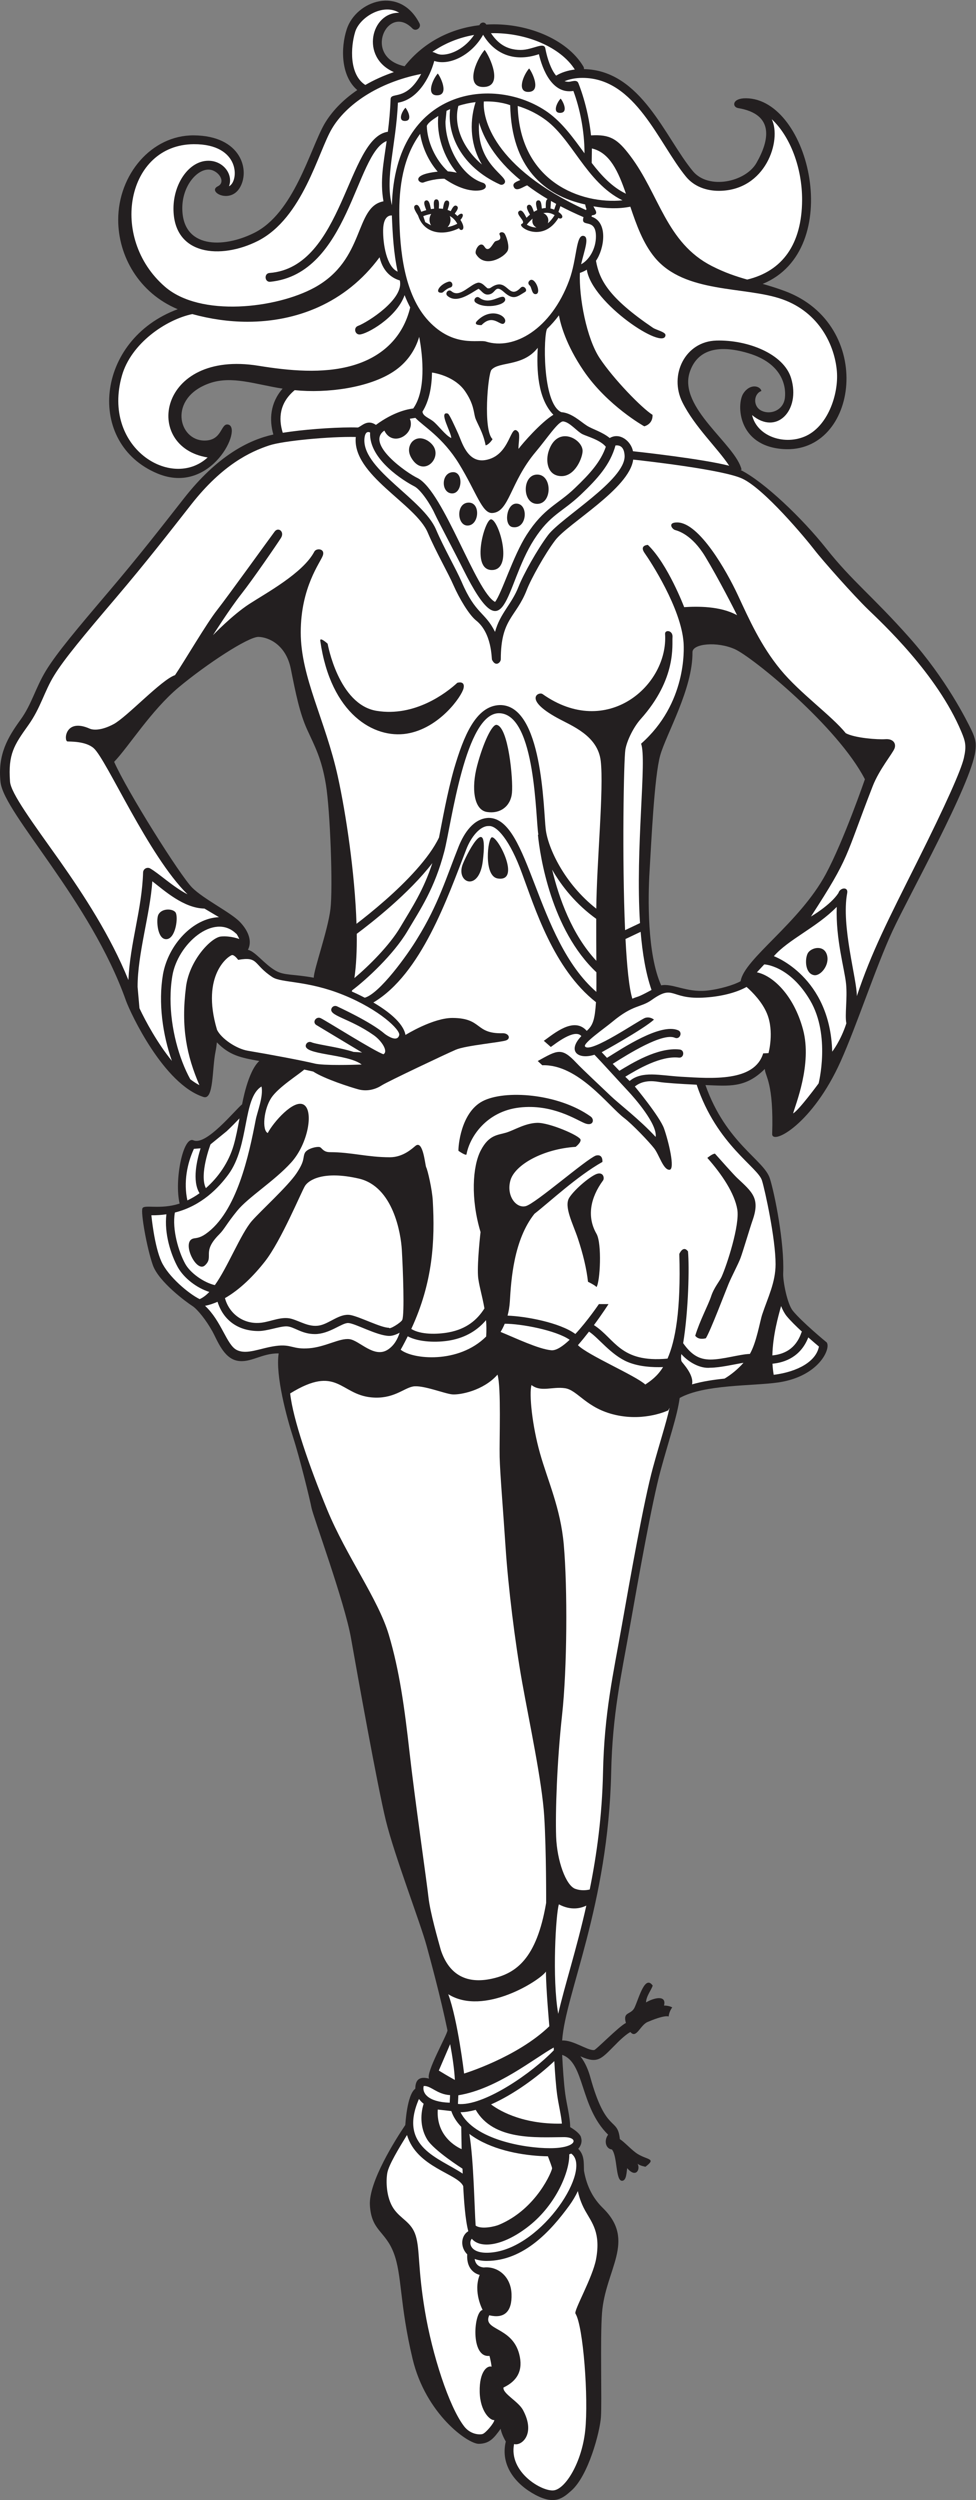 <?xml version="1.0" encoding="UTF-8" standalone="no"?>
<svg
   xmlns:dc="http://purl.org/dc/elements/1.1/"
   xmlns:cc="http://creativecommons.org/ns#"
   xmlns:rdf="http://www.w3.org/1999/02/22-rdf-syntax-ns#"
   xmlns:svg="http://www.w3.org/2000/svg"
   xmlns="http://www.w3.org/2000/svg"
   viewBox="0 0 191.453 490.133"
   height="490.133"
   width="191.453"
   xml:space="preserve"
   id="svg2"
   version="1.1"><rect x="0" y="0" width="191.453" height="490.133" fill="#808080" stroke="none"/><defs
     id="defs6" /><g
     transform="matrix(1.333,0,0,-1.333,0,490.133)"
     id="g10"><g
       transform="scale(0.1)"
       id="g12"><path
         id="path14"
         style="fill:#231f20;fill-opacity:1;fill-rule:nonzero;stroke:none"
         d="m 1429.32,2603.65 c -6.87,14.06 -36.55,74.06 -90.93,135.31 -54.37,61.25 -84.37,83.13 -122.5,131.25 -35.02,44.2 -91.58,98.32 -126.25,115.58 l 1.67,0.26 c -8.33,37.09 -93.751,91.25 -76.25,143.74 10.17,30.52 38.33,42.08 86.66,27.51 48.33,-14.59 55.42,-47.09 53.34,-65.42 -2.08,-18.33 -20.84,-25.42 -34.17,-19.17 -13.33,6.25 -12.08,25 -0.42,29.17 -1.67,7.5 -16.66,11.67 -26.66,-3.75 -10,-15.42 -8.75,-77.08 58.75,-81.67 110.58,-7.51 136.26,182.84 2.08,232.5 -11.85,4.39 -22.34,7.57 -32.3,10.41 121.77,50.09 69.54,272.09 -24.45,273.02 -21.1,0.21 -20.48,-12.98 -11.76,-14.43 54.06,-9.04 46,-47.62 27.02,-80.74 -16.01,-27.97 -70.42,-39.84 -93.51,-12.04 -40.968,49.31 -75.773,148.27 -160.292,150.11 0.054,1.23 -0.098,2.48 -0.762,3.62 -24.27,41.21 -85.578,65.52 -142.977,61.88 -2.371,4.56 -8.336,3.55 -10.082,-0.93 -40.543,-4.8 -80.933,-23.4 -110.14,-60.4 -62.657,13.61 -25.016,93.04 11.472,55.6 5.071,-5.2 13.739,1.03 10.43,7.49 -28.738,56.19 -93.226,33.32 -106.98,-8.48 -9.301,-28.26 -8.438,-69.31 15.457,-89.62 -22.207,-15.06 -38.379,-32.65 -48.633,-50.35 -21.16,-37.54 -44.809,-131.13 -103.535,-159.94 -45.489,-22.53 -105.082,-22.76 -105.332,36.31 -0.137,32.6 21.097,57.01 38.406,57.01 14.211,0 26.766,-18.16 13.879,-24.54 -15.832,-7.85 16.992,-25.99 31.769,-3.03 16.496,25.65 3.012,77.51 -67.218,77.92 -62.332,0.37 -111.122,-57.85 -111.161,-124.06 -0.058,-53.48 30.625,-107.78 87.586,-131.62 -121.375,-44.91 -135.683,-197.68 -29.695,-241.69 79.617,-33.06 126.652,69.19 103.309,72.14 -10.477,1.32 -8.176,-23.61 -34.09,-23.64 -38.965,-0.04 -53.844,62.61 7,84.2 33.176,11.76 68.082,-1.73 107.851,-7.82 -18.464,-21.09 -19.843,-45.98 -13.632,-67.49 -36.618,-7.99 -82.719,-31.59 -131.473,-93.74 -34.746,-44.25 -65.352,-83.86 -111.504,-138.12 -46.27,-54.42 -75.703,-89.38 -91.555,-115.24 C 51.785,2664.48 46.832,2641.34 30.191,2618.36 11.266,2592.2 -3.637,2567.15 0.785,2526.43 6.133,2480.04 133.551,2352.1 185.504,2204.84 c 6.66,-18.2 55.215,-122.4 113.926,-141.3 15.34,-4.95 12.449,40.98 17.715,66.67 0.964,4.7 1.582,9.4 2.011,13.67 18.504,-19.05 34.543,-22.47 62.422,-27.4 -17.191,-15.35 -25.211,-63.64 -25.293,-63.7 v 0.03 c -10.965,-9.01 -52.832,-61.31 -71.68,-52.98 -15.203,6.72 -28.367,-59.17 -20.253,-93.01 -28.457,-9.26 -52.071,-1.06 -54.707,-6.92 -2.813,-6.25 6.562,-59.06 15.316,-83.76 8.746,-24.68 50.094,-54.88 58.012,-59.88 7.922,-5 21.25,-22.3 28.965,-36.46 l -0.223,0.68 c 8.16,-14.82 17.062,-40.89 37.508,-44.84 19.375,-3.75 35.734,11.13 60.734,10.82 0,0 0.027,-0.2 0.086,-0.53 -4.863,-32.17 12.141,-94.65 21.262,-122.81 9.59,-29.57 24.59,-90.82 27.09,-103.75 2.5,-12.91 48.75,-138.54 58.125,-191.66 9.375,-53.13 38.75,-216.88 51.25,-268.128 12.5,-51.25 51.25,-151.875 60,-184.375 5.445,-20.195 20.273,-73.926 30.742,-124.453 -0.852,-7.481 -32.133,-62.043 -27.145,-70.918 -12.89,3.484 -20.199,-0.527 -20.199,-14.805 -12.438,-8.926 -14.602,-52.89 -14.738,-53.398 -14.024,-20.801 -54.082,-83.692 -52.098,-117.988 2.188,-37.813 22.5,-37.5 35,-70 12.5,-32.5 8.441,-74.688 27.813,-155.938 19.375,-81.25 81.562,-125.312 97.5,-125 15.929,0.312 22.179,8.438 32.179,22.188 0.942,-7.813 7.5,-18.75 7.5,-18.75 -8.433,-35.312 14.692,-63.125 43.442,-78.437 28.75,-15.312 40.547,-4.902 53.125,6.25 25,22.188 41.875,85.938 43.433,108.125 1.567,22.188 -1.25,115.313 1.567,152.813 4.851,64.609 50.925,106.113 1.25,154.687 -13.684,13.379 -23.606,30.82 -27.778,54.805 -0.379,12.324 0.766,22.918 -8.445,32.226 4.082,4.492 6.145,10.723 4.102,16.582 0.019,0 0.07,-0.019 0.085,-0.019 -0.691,4.082 -6.863,9.961 -16.035,15.293 -0.074,14.961 -5.191,33.554 -7.254,48.808 -2.058,14.961 -3.679,39.102 -4.543,57.461 33.43,-11.406 25.571,-75.957 67.602,-117.383 -6.691,-9.062 -3.187,-20.937 5.605,-21.738 8.399,-10.148 5.145,-46.347 15,-46.035 6.454,0.195 6.454,12.285 7.5,18.535 12.821,-15.148 19.813,-1.769 15.204,6.68 3.125,-3.125 11.671,-4.59 11.671,-4.59 16.036,12.363 3.961,9.609 -11.046,18.535 -8.75,5.215 -19.579,17.715 -26.661,22.09 -3.222,33.641 -20.253,6.602 -43.73,92.012 -2.344,8.281 -6.609,19.941 -14.324,29.824 26.113,-11.738 30.703,-3.633 52.051,17.598 7.695,7.988 16.355,15.449 21.543,18.105 8.707,-10.598 14.285,10.098 25.292,14.766 6.875,2.91 24.168,10 31.043,8.125 0.418,7.09 5.207,13.32 5.207,13.32 0,0 -4.375,2.715 -12.082,2.715 4.153,16.133 -15.195,11.414 -26.464,4.59 0.207,9.375 8.125,18.75 9.796,24.785 -11.261,16.016 -19.777,-16.828 -26.457,-31.875 -5.273,-11.895 -17.968,-5.617 -12.949,-23.106 -10.398,-5.011 -44.609,-40.343 -46.836,-39.843 0.086,0.019 -0.117,-0.02 -0.554,-0.02 -9.739,-0.488 -30.676,15.067 -46.438,14.063 4.617,68.515 67.93,199.179 72.141,394.199 1.843,86.52 14.851,142.62 27.402,213.46 12.481,70.54 32.527,183.83 45.496,231.34 12.578,46.24 24.141,78.62 27.925,106 36.68,20.2 106.43,17.36 144.67,22.77 64.1,9.27 79.89,54.95 70.43,59.95 -0.06,0.02 -34.98,28.82 -48.54,45.43 -8.25,9.92 -14.76,43.54 -14.25,55.31 1.95,44.75 -12.59,117.43 -19.65,139.51 -8.69,27.21 -64.61,51.94 -94.74,137.21 34.58,-1.23 58.9,-4.75 87.35,23.73 0.41,-10.84 13.32,-20 10.82,-96.26 1.33,-15.36 59.62,15.66 100.84,107.51 23.75,52.91 51.88,139.16 76.25,191.66 24.38,52.5 115.63,215.63 121.88,264.38 1.35,10.61 0.93,17.5 -5.95,31.56 z m -339.4,-369.8 v 0 c -9.05,-5.22 -31.1,-12.07 -50.9,-13.95 -28.64,-2.71 -50.231,11.26 -66.032,7.78 -20.715,45.87 -19.531,128.6 -17.097,168.16 2.5,40.62 6.875,138.75 15.625,170 8.75,31.25 48.124,98.12 47.504,151.87 -0.15,12.56 36.25,16.25 62.5,4.38 26.25,-11.88 151.25,-113.75 191.25,-191.25 0,0 -31.08,-90.3 -57.5,-139.38 -38.93,-72.29 -120.5,-125.01 -125.35,-157.61 z m -736.74,86.99 v 0 c -13.356,14.02 -53.332,33.55 -70.41,50.62 -17.809,17.82 -95.625,141.67 -114.797,185 21.25,22.09 54.59,75.84 95,109.59 40.422,33.75 102.5,74.58 117.5,74.16 15,-0.41 40.422,-11.67 47.5,-47.08 7.09,-35.42 12.922,-64.99 24.172,-89.58 11.25,-24.59 21.253,-42.5 27.5,-80.84 6.25,-38.33 10.41,-150.82 6.66,-182.5 -3.75,-31.66 -24.582,-89.16 -24.582,-101.25 -30.625,5.63 -43.504,3.02 -56.25,10.42 -16.875,9.79 -29.785,28.32 -40.625,30.62 6.457,12.3 1.035,27.5 -11.668,40.84 v 0" /><path
         id="path16"
         style="fill:#ffffff;fill-opacity:1;fill-rule:nonzero;stroke:none"
         d="m 672.895,3347.77 c -2.832,5.37 -6.602,9.04 -10.997,11.45 2.235,-5.73 0.895,-11.98 -3.281,-16.32 4.43,0.81 9.172,2.31 14.278,4.87 z m -47.118,2.47 8.543,-4.79 c -3.164,5.07 -3.086,11.89 0.246,16.85 -5.472,-0.99 -9.101,-2.3 -11.683,-3.28 l 2.894,-8.78 z m 190.407,10.28 c -6.055,3.49 -10.825,4.11 -16.704,2.96 5.774,-2.32 9.004,-8.62 6.645,-15.02 3.309,2.75 6.688,6.62 10.059,12.06 z m -40.93,-14.03 c 3.769,-2.23 8.789,-4.17 14.199,-4.25 -4.922,2.7 -7.098,7.36 -5.683,13.14 -3.118,-2.73 -5.965,-5.58 -8.516,-8.89 v 0" /><path
         id="path18"
         style="fill:#ffffff;fill-opacity:1;fill-rule:nonzero;stroke:none"
         d="m 615.121,2973.5 c 38.098,-20.85 85.274,-167.1 113.387,-181.86 9.746,12.41 26.375,67.38 46.48,98.75 25.461,39.67 45.742,44.41 70.598,68.29 23.078,21.98 38.379,39.28 45.937,61.16 -8.261,10.19 -28.015,15.32 -34.382,18.5 -8.125,4.06 -18.442,17.5 -28.125,18.75 -7.141,0.92 -23.75,-24.69 -40.625,-44.69 -37.911,-44.94 -38.918,-88.95 -64.067,-90 -14.992,-0.63 -23.117,30.31 -48.742,72.19 -23.984,39.19 -52.328,55.11 -64.328,67.75 l -8.113,-1.27 c 9,-22.11 -25.114,-43.14 -37.539,-17.46 -28.047,-19.27 32.41,-62.17 49.519,-70.11 z M 527.973,1943.55 c -52,11.94 -73.75,-2.09 -79.168,-10.84 -5.422,-8.75 -34.992,-80.41 -58.742,-110.83 -16.563,-21.2 -37.012,-41.61 -59.004,-54.13 5.867,-22.32 26.894,-39.41 53.632,-36.16 14.52,1.77 30.043,9.85 44.43,5.67 12.973,-3.77 25.527,-12.33 40.281,-9.88 15.411,2.54 30.493,18.6 46.668,15.42 13.789,-2.69 45.45,-19.04 56.375,-18.65 0,-3.43 17.836,7.65 19.504,11.58 3.543,8.36 1.035,74.79 -0.644,103.23 -1.379,23.38 -12.5,92.92 -63.332,104.59 z m -184.266,48.54 v 0 c 3.484,11.86 6.113,25.75 8.738,39.98 -5.34,-5.56 -11.922,-12.36 -18.855,-18.84 l -23.77,-19.35 c 0,0 -16.976,-44.35 -6.855,-64.41 18.098,15.82 33.398,37.62 40.742,62.62 z m 777.683,-51.76 v 0 c -5.17,19.64 -66.73,52.48 -96.2,141.27 -23.38,1.06 -48.1,2.78 -55.131,4.03 -11.668,2.07 -25,2.08 -35.829,-6.67 0,0 36.661,-44.16 42.911,-61.66 6.25,-17.5 17.078,-60.84 7.918,-60.84 -9.161,0 -15,22.09 -22.5,31.67 -7.5,9.58 -32.09,35.42 -44.168,44.58 -23.125,17.56 -67.786,79.38 -120.411,77.5 l -6.671,6.25 c 29.23,16.06 35.007,20.49 56.66,-2.51 10.207,-10.82 38.965,-37.49 50.625,-48.74 11.66,-11.25 42.715,-34.8 66.25,-60.41 2.707,18.75 -30.828,57.08 -41.035,67.91 -10.204,10.84 -38.86,42.5 -49.012,52.97 -24.113,-7.63 -40.649,5.11 -19.289,27.43 -9.969,11.67 -39.344,-12.2 -44.934,-16.02 l -10.308,9.06 c 14.949,10.55 44.382,36.14 63.172,14.64 9.179,8.16 11.921,16.75 13.582,42.19 -62.809,49.23 -90.29,139.8 -108.649,188.9 -17.863,49.5 -37.558,71.32 -49.055,70.14 -12.671,0.62 -26.136,-15.93 -33.168,-34.32 -27.679,-71.38 -66.203,-183.25 -136.718,-225.19 20.457,-12.02 43.871,-29.42 47.293,-47.71 0,0 40.422,25.2 69.375,25 44.277,-0.32 32.308,-23.53 73.746,-22.5 8.535,0.21 12.297,-7.5 5.215,-10.42 -7.079,-2.93 -59.586,-7.5 -74.164,-13.76 -14.59,-6.24 -100.84,-47.07 -109.172,-52.49 -8.328,-5.43 -20.828,-9.58 -34.578,-5.83 -11.012,3 -49.758,15.34 -66.274,26.15 l -13.191,2.92 c -8.227,-7.43 -37.969,-25.9 -48.348,-41.47 -11.25,-16.87 -14.062,-47.81 -5.312,-51.87 7.812,15.31 38.437,50.62 53.125,41.56 14.687,-9.06 6.25,-57.5 -18.747,-85 -25.003,-27.5 -63.128,-50.94 -79.378,-70.94 -16.25,-20 -18.536,-26.76 -26.457,-34.69 -26.395,-26.39 -7.059,-32.77 -21.043,-45.63 -12.711,-11.69 -35.27,35.28 -16.875,39.59 3.543,0.83 8.964,0.41 17.714,6.46 46.309,32 64.118,117.25 73.946,168.12 2.293,11.87 11.465,33.96 8.543,48.96 -27.914,-16.87 -17.66,-87.07 -48.75,-129.37 -14.16,-19.27 -39.18,-46.02 -78.75,-56 -4.41,-25.12 5.722,-58.09 15.031,-75.04 7.312,-13.66 27.234,-27.87 43.777,-31.7 18.449,25.49 38.446,75.98 54.426,94.3 12.816,14.69 52.813,50.94 65.625,70 12.813,19.06 9.063,22.5 12.188,29.69 3.125,7.19 19.691,10.62 22.812,8.75 3.125,-1.88 5,-7.19 14.375,-7.19 31.461,0 54.871,-7.5 88.129,-7.5 19.684,0 33.125,13.13 37.809,16.88 11.207,8.96 14.05,-28.64 15.625,-31.57 2.187,-4.06 8.75,-32.5 9.687,-48.75 3.414,-59.14 0.301,-120.35 -31.617,-189.07 13.781,-8.55 38.004,-8.13 55.004,-5.01 26.23,4.88 41.972,18.28 52.668,35.23 -3.457,19.67 -8.75,36.02 -9.492,48.22 -1.25,20.63 3.75,64.07 3.75,64.07 -14.688,48.75 -11.875,96.56 0.312,120 12.184,23.44 25.309,22.5 37.492,26.25 12.192,3.75 27.5,13.75 45.317,14.37 17.808,0.63 62.808,-18.84 64.058,-24.68 0.942,-4.38 -7.183,-10.63 -7.183,-10.63 -48.442,-3.12 -89.375,-26.56 -95.942,-49.06 -6.558,-22.5 8.125,-41.87 22.5,-38.12 14.387,3.75 88.125,68.43 103.137,74.37 10.93,2.81 9.68,-9.37 9.68,-9.37 -37.192,-20.94 -77.192,-58.44 -100,-76.26 -30.625,-38.43 -34.375,-97.5 -36.25,-129.06 -0.461,-7.76 -1.731,-14.67 -3.364,-20.73 26.914,-0.97 76.582,-10.09 99.786,-26.99 18.175,19.57 34.621,43.97 34.621,43.97 h 14.171 c 0,0 -8.566,-13.54 -21.457,-30.92 31.309,-20.22 38.372,-55.77 108.25,-49.28 11.477,26.04 19.847,70.98 17.368,153.95 0,0 5.629,13.44 12.809,3.75 2.01,-22.68 0.83,-86.51 -7.13,-135.02 12.6,-17.85 24.02,-23.87 39.85,-24.06 18.08,-0.11 43.46,7.85 58.34,8.28 9.9,17.19 14.59,47.38 18.22,58.3 8.28,24.85 19.55,46.86 19.58,73.57 0.08,37.22 -15.68,109.28 -19.92,122.8 z m -410.917,470.09 v 0 c -5.422,-45 -38.524,-32.51 -30.203,-6.46 3.414,10.7 39.718,84.79 30.203,6.46 z m 21.84,-25.49 v 0 c -21.165,3.48 -14.524,60.23 -8.348,60.58 9.48,0.51 43.156,-66.3 8.348,-60.58 z M 860.574,2024.9 v 0 c -12.5,5 -47.808,28.75 -96.25,23.13 -48.429,-5.63 -73.117,-43.13 -77.804,-68.76 -0.54,-2.91 -11.875,5.11 -11.875,5.11 -0.422,5 2.918,55.83 35.418,72.92 32.496,17.08 111.246,11.66 159.167,-22.5 6.036,-4.32 3.844,-14.9 -8.656,-9.9 z m 26.875,-84.06 v 0 c -18.64,-25.38 -24.168,-53.32 -9.683,-78.44 8.281,-14.36 5.332,-71.22 0,-78.44 -1.567,2.5 -12.5,7.81 -12.5,7.81 -2.192,20 -7.5,41.26 -14.692,63.13 -7.183,21.88 -21.238,47.5 -12.808,60.63 8.433,13.12 33.125,33.43 41.875,35.31 8.75,1.87 9.968,-7.07 7.808,-10 z m 220.001,-58.75 v 0 c -3.75,-10.63 -14.38,-46.56 -17.81,-55.63 -3.44,-9.07 -12.82,-26.57 -17.5,-37.82 -4.69,-11.25 -26.57,-69.06 -33.44,-80 -8.13,-1.87 -12.81,0 -15.63,3.75 6.57,21.88 19.38,45.63 23.45,58.13 4.05,12.5 12.5,22.19 15.3,28.44 7.84,17.4 27.11,76.48 23.13,99.38 -4.06,23.44 -22.18,50.94 -44.06,75.62 0,0 7.5,6.25 11.25,6.25 7.81,-8.75 27.5,-30.93 32.5,-35.62 22.45,-21.04 34.29,-30.01 22.81,-62.5 z m 50.04,-140.67 v 0 c -3.31,4.2 -5.94,9.24 -8.06,14.61 -4.11,-14.75 -12.13,-42.8 -12.84,-72.56 16.4,1.66 34.23,8.77 42.77,33.67 0.17,0.49 0.48,0.86 0.75,1.27 -8.4,7.75 -16.91,16.07 -22.62,23.01 z M 807.559,3013.96 c 12.839,37.97 49.785,17.32 49.785,-0.2 0,-9.8 -11.035,-37.71 -31.66,-37.1 -20.45,0.63 -23.118,22.53 -18.125,37.3 z m -16.985,-35 c 22.348,0 22.348,-43.12 0,-43.12 -22.527,0 -22.515,43.12 0,43.12 z m -30.945,-42.71 c 18.633,0.24 16.367,-38.26 -5.41,-34.58 -13.242,2.24 -9.192,34.38 5.41,34.58 z m -37.07,-23.12 c 11.25,0 33.757,-74.58 1.25,-74.58 -31.512,0 -10.43,74.58 -1.25,74.58 z m -33.336,24.58 c 18.547,0.8 16.25,-34.01 -1.453,-33.75 -15.282,0.22 -17.051,32.95 1.453,33.75 z m -22.5,44.79 c 15.832,0.36 13.75,-32.59 -2.285,-31.25 -15.75,1.31 -15.399,30.86 2.285,31.25 z m -60,45 c 9.285,9.28 22.73,3.67 29.797,-5 15.554,-19.09 -13.711,-48.96 -31.25,-18.95 -7.922,13.54 0.418,22.91 1.453,23.95 v 0" /><path
         id="path20"
         style="fill:#ffffff;fill-opacity:1;fill-rule:nonzero;stroke:none"
         d="m 639.059,3587.27 c -6.875,-25.7 -24.914,-56.79 -53.489,-61.39 -2.82,-63.29 -19.297,-109.81 -8.855,-150.82 4.746,172.41 150.621,192.25 229.39,136.76 21.805,-15.59 37.852,-38.33 54.032,-60.4 0,33.63 -7.129,66.94 -16.387,91.74 -31.152,-5.17 -45.559,31.7 -50.73,54.06 -38.125,-12.91 -66.426,2.06 -82.075,28.56 -16.414,-29.38 -49.058,-46.08 -71.886,-38.51 z m -43.243,-88.26 c -10.558,0 -4.687,13.69 0.84,19.49 3.379,-3.8 11.254,-19.49 -0.84,-19.49 z m 229.204,32.92 c 3.543,-4.04 12.011,-21.04 -0.887,-21.04 -11.223,0 -4.992,14.77 0.887,21.04 z m -46.375,44.37 c 4.98,-6.18 18.437,-34.58 -1.34,-34.58 -16.934,0 -7.539,24.29 1.34,34.58 z m -65.465,27.25 c 7.601,-9.63 28.683,-54.59 -2.082,-54.59 -26.25,0 -11.668,38.34 2.082,54.59 z m -70.215,-66.83 c -15.703,0 -6.992,22.53 1.238,32.09 4.621,-5.74 17.11,-32.09 -1.238,-32.09 v 0" /><path
         id="path22"
         style="fill:#ffffff;fill-opacity:1;fill-rule:nonzero;stroke:none"
         d="m 650.523,3596.53 c 13.973,-0.07 33.79,9.31 47.196,29.04 -21.571,-3.78 -42.656,-11.83 -61.465,-25.02 4.883,-0.95 7.254,-4.02 14.269,-4.02 z m 220.2,-159.2 c 14.394,-18.69 29.953,-35.47 50.39,-45.34 -11.289,32.75 -23.64,60.37 -50.09,66.6 l -0.3,-21.26 z m -104.512,166.13 v 0 c 17.883,0 34.629,12.77 36.348,1.99 0.07,0 2.168,-13.5 8.078,-26.84 2.246,-5.08 4.773,-9.47 7.715,-12.95 7.418,4.47 16.738,7.67 27.507,8.99 -20.73,32.81 -71.757,54.67 -123.332,53.45 9.172,-13.66 21.711,-24.62 43.684,-24.64 z m 465.309,-472.62 c -3.13,37.81 -25.63,86.56 -80.32,105.93 -54.68,19.38 -143.43,7.82 -187.809,61.57 -17.09,20.7 -26.946,48.16 -35.825,74.59 -17.078,-3.44 -35.878,-2.82 -54.296,0.57 2.011,-5 9.203,-12.01 -2.223,-13.29 l -0.598,-1.93 c 25.215,-8.19 18.547,-47.95 6.582,-64.88 4.949,-27.94 18.235,-54.08 83.86,-98.6 4.629,-3.15 18.75,-6.15 18.433,-10.84 -1.558,-23.57 -108.308,46.72 -115.801,96.34 -3.203,-2.04 -6.628,-3.58 -10.171,-4.77 -1.497,-36.28 9.871,-96.32 29.097,-125.32 20.317,-30.62 61.875,-73.43 77.817,-83.43 0.625,-14.07 -12.192,-16.88 -12.192,-16.88 0,0 -54.375,30.31 -89.375,81.88 -25.926,38.18 -33.824,68.28 -36.199,81.33 -5.48,-7.39 -11.277,-13.91 -17.293,-19.66 -5.461,-7.29 -7.758,-109.78 20.77,-122.71 15.312,-1 28.496,-14.06 37.722,-19.9 8.559,-5.42 22.016,-8.83 33.567,-18.14 15.047,8.91 31.511,-4.99 34.199,-19.43 7.824,-0.84 102.685,-11.24 141.595,-21.38 -17.27,26.25 -50.68,57.02 -68.84,93.32 -20.001,40 3.75,89.58 50,90.84 46.25,1.24 99.2,-19.57 110,-55.42 14.18,-47.08 -21.45,-84.58 -57.49,-54.17 7.08,-30.62 45.63,-44.37 76.67,-31.87 34.57,13.92 50.92,62.39 48.12,96.25 z m -368.434,238.42 c -0.918,2.23 -1.516,4.56 -1.914,6.94 -60.703,13.18 -108.567,54.65 -110.379,145.99 0.02,0 -15.285,6.25 -38.805,5.48 -1.859,-23.54 12.407,-96.77 150.285,-159.7 0.266,0.44 0.442,0.95 0.813,1.29 z m -63.273,133.52 c -11.571,8.06 -24.52,14.15 -37.977,18.31 3.125,-112.39 93.926,-144.84 154.211,-138.83 -54.211,26.67 -74.516,92.35 -116.234,120.52 z m 37.152,53.86 c 4.058,0 11.765,3.92 14.121,-1.91 0.125,-0.34 14.141,-33.53 18.66,-76.93 28.152,1.65 38.867,-5.17 57.703,-30.09 42.895,-56.71 52.766,-127.89 120.321,-162.18 19.38,-9.85 35.48,-15.12 51.8,-19.78 52.02,12.52 80.39,52.12 80.78,116.86 0.15,47.64 -17.64,93.88 -44.66,118.98 14.91,-30.77 -8.51,-105.17 -77.83,-105.36 -18.04,-0.02 -36.19,6.11 -48.24,20.68 -40.597,49.3 -74.151,145.34 -152.44,145.46 -10.317,0.03 -19.407,-1.98 -26.45,-4.91 1.965,-0.51 4.004,-0.86 6.235,-0.82 z m -137.098,-29.9 c -8.578,-1.03 -17.097,-2.82 -25.312,-5.52 -7.246,-26.91 4.781,-61.08 34.679,-86.26 -15.621,25.56 -19.761,59.15 -9.367,91.78 z m -162.265,25.19 c 12.386,7.2 26.386,13.61 42.011,18.95 -50.058,21.83 -33.328,88.38 7.903,87.22 -23.793,14.76 -58.321,-6.79 -64.825,-28 -6.964,-22.72 -8.812,-62.97 14.911,-78.17 z m 41.796,-421.27 c -36.156,-24.14 -98.339,-32.44 -145.73,-27.57 -22.281,-18.52 -24.195,-41.49 -17.551,-62.68 28.934,4.65 70.938,7.83 100.442,7.91 3.57,0 6.953,-0.06 10.105,-0.17 5.641,1.95 13.824,12.61 26.535,3.86 25.86,19 46.727,23.22 54.871,24.12 18.61,26 14.637,74.68 8.801,105.38 -6.23,-21.08 -19.141,-38.71 -37.473,-50.85 z M 242.77,3255.21 c 52.234,-45.26 164.265,-31.75 220,-1.25 75.449,41.31 58.484,118.77 101.527,126.87 -5.34,30.17 0.121,55.87 4.672,88.67 -45.946,-18 -55.371,-195.43 -171.289,-207.02 -8.325,-0.84 -9.477,12.32 -1.063,12.97 108.91,8.3 114.196,198.92 174.141,207.67 1.836,14.64 3.426,30.37 4.004,47.9 0.398,11.44 22.851,-4.07 45.019,37.12 -63.726,-12.51 -110.672,-45.26 -131.398,-80.55 -20.086,-33.7 -42.676,-131.38 -108.973,-165.06 -54.488,-27.46 -124.387,-21.63 -124.14,47.94 0.128,36.8 23.105,70.06 51.402,70.03 21.984,-0.03 36.906,-20.05 30.305,-37.55 14.742,6.94 17.336,62.3 -51.875,61.89 -98.536,-0.6 -125.329,-137.7 -42.332,-209.63 z m 402.187,251.17 c -4.801,-3.4 -14.652,-8.94 -16.855,-14.64 0.527,-22.84 12.41,-49.7 30.906,-66.86 4.285,-0.25 8.691,-0.88 13.117,-2 -19.586,23.5 -29.895,55.48 -27.168,83.5 z m -126.152,-367 c 45.492,13.11 74.746,43.22 84.828,85.42 -3.07,5.79 -5.836,11.81 -8.246,18.04 -11.696,-33.32 -56.293,-57.88 -66.387,-57.88 -6.852,0 -9,10.06 -2.305,12.59 14.473,5.45 68.442,39.66 61.625,66.94 -8.05,2.27 -24.175,9.83 -29.742,34.06 -50.469,-68.34 -123.371,-94.87 -194.305,-94.87 -27.843,0 -55.347,4.18 -81.308,11.3 -38.731,-8.14 -90.266,-43.04 -103.641,-90.92 -29.539,-104.98 72.817,-168.85 126.246,-119.94 -96.007,15.29 -73.351,158.88 74.903,134.84 44.273,-7.17 94.531,-12.21 138.332,0.42 v 0" /><path
         id="path24"
         style="fill:#ffffff;fill-opacity:1;fill-rule:nonzero;stroke:none"
         d="m 525,2303.51 c 0.297,-24.16 -0.738,-46.35 -3.469,-65.08 21.141,17.75 51.746,48.09 67.535,74.85 17.434,29.43 33.977,53.92 47.168,94.25 C 601.773,2362.71 546.801,2319.8 525,2303.51 Z m -263.102,-490.8 c -10.402,18.74 -20.48,49.9 -17.031,78.34 -6.957,-1.04 -14.316,-1.58 -22.097,-1.47 0,0 4.16,-44.78 14.785,-68.12 10.039,-22.03 39.968,-47.19 56.269,-55.22 4.864,2.19 9.571,5.72 14.168,10.57 -18.742,5.98 -36.996,20.15 -46.094,35.9 z m -22.078,431.17 c 7.813,43.87 44.571,82.88 82.43,84.09 l -21.387,12.69 c -30.593,0.47 -59.398,26.78 -76.726,40.11 -3.032,-47.53 -21.77,-106.61 -21.66,-155.31 l 2.781,-31.45 c 8.957,-19.02 26.351,-51.24 47.687,-77.39 -13.55,38.42 -20.254,85.37 -13.125,127.26 z m -7.05,87.17 v 0 c 4.375,10.2 20.828,10 25.418,4.16 4.582,-5.83 0.628,-38.75 -13.125,-39.58 -13.75,-0.83 -15.204,28.61 -12.293,35.42 z m 114.5,-27.12 v 0 c -32.543,31.22 -85.993,-15.48 -93.661,-62.39 -1.812,-10.78 -2.675,-22.03 -2.675,-33.45 -0.051,-42.97 12.293,-88.03 29.089,-118.46 4.415,-3.36 8.879,-6.4 13.411,-8.68 -18.704,43.59 -27.329,84.68 -19.727,144.58 5,39.37 37.188,72.81 51.563,74.06 14.378,1.25 26.875,-3.75 26.875,-3.75 0,0 -1.243,3.1 -4.055,7.56 -0.258,0.19 -0.574,0.29 -0.82,0.53 z m 897.79,-74.13 v 0 c -2.08,21.66 -15.41,65.41 -13.75,113.33 -29.16,-30.01 -71.25,-47.92 -92.5,-72.51 0,0 82.92,-29.99 85.84,-140.41 0,0 12.5,15.84 20.83,41.67 -2.5,12.08 1.66,36.25 -0.42,57.92 z m -47.08,12.91 v 0 c -13.14,2.28 -13.74,22.92 -9.58,31.67 4.16,8.75 23.33,13.75 28.33,-1.26 5,-14.99 -9.17,-32.07 -18.75,-30.41 z m -73.33,15.84 v 0 l -10.84,-11.67 c 22.91,-4.58 54.17,-32.92 67.92,-84.17 13.75,-51.25 -11.67,-111.67 -14.58,-123.33 8.75,4.99 37.5,44.17 37.5,44.17 0,0 17.91,70.41 -12.5,122.08 -30.41,51.67 -67.5,52.92 -67.5,52.92 z M 572.445,1712.16 v 0 -0.02 c -17.898,0.41 -49.625,18.46 -59.882,18.97 -9.489,0.46 -27.801,-16.34 -49.278,-16.27 -20.109,0.06 -30.644,11.3 -41.816,11.38 -10.469,0.07 -28.055,-7.01 -41.582,-6.91 -29.727,0.2 -51.324,16.07 -59.754,43.01 -6.074,-2.6 -12.199,-4.77 -18.41,-5.86 24.484,-22.82 31.672,-57.5 46.672,-65 15,-7.5 34.375,2.81 57.5,5.93 23.125,3.13 24.375,-5.31 48.75,-3.43 24.375,1.87 45,15.31 59.691,13.43 14.684,-1.87 36.246,-28.75 56.559,-15.31 9.128,6.06 14.179,15.28 17.207,24.81 -3.727,-2.17 -10.473,-5.02 -15.657,-4.73 z m -278.828,209.83 v 0 c -11.32,18.52 -3.621,49.54 1.535,66.08 l -9.785,-0.77 c -9.984,-21.73 -15.453,-49.06 -9.609,-75.87 6.043,2.92 12.039,6.34 17.859,10.56 z m 895.833,-212.04 v 0 c -10.84,-27.99 -34,-37.01 -52.68,-38.65 0.28,-5.47 0.86,-10.96 1.79,-16.37 36.02,4.57 62.44,20.01 66.56,41.57 -3.19,2.65 -8.99,7.55 -15.67,13.45 z m -527.083,-4.39 v 0 c -19.152,-3.44 -46.234,-2.75 -62.332,6.01 -5.988,-12.07 -10.39,-19.7 -10.39,-19.7 17.304,-14.22 84.988,-21.23 125.781,19.39 0.547,8.38 0.457,16.47 -0.207,24.06 -12.031,-14.21 -29.11,-25.46 -52.852,-29.76 z m 261.188,-31.7 v 0 c -24.637,10.43 -42.715,35.47 -56.785,44.61 -5.051,-6.52 -10.532,-13.3 -16.29,-19.92 14.161,-14.59 84.571,-44.59 99.161,-57.91 7.734,5.35 17.363,11.64 26.121,25.68 -15.371,-0.55 -35.196,0.44 -52.207,7.54 z m 121.615,-8.5 v 0 c -14.23,-1.53 -31.35,7.48 -42.59,20.1 -0.41,-3.67 -0.63,-8.63 0.49,-10.88 1.05,-2.09 18.49,-19.53 15.33,-33.71 14.93,4.34 31.44,6.84 47.85,8.5 9.32,5.56 19.55,13.75 27.84,23.26 -12.66,-2.09 -34.71,-7.27 -48.92,-7.27 z m -302.404,64.71 v 0 c -2.18,-5.23 -4.387,-9.28 -6.145,-12.05 21.453,-8.75 55.734,-25.25 74.688,-26.97 7.304,-0.67 17.07,6.01 26.984,15.41 -20.566,14.16 -71.477,23.61 -95.527,23.61 z m 134.636,595.49 v 0 c -29.172,20.96 -50.593,47.29 -64.882,72.35 9.894,-41.58 29.25,-95.84 65.046,-134.07 -0.105,18.98 -0.23,40.33 -0.164,61.72 z m 537.238,275.28 v 0 c -35.62,85 -116.87,160 -137.5,180 -20.62,20 -66.25,71.25 -78.75,87.5 -12.5,16.25 -74.37,90.62 -106.87,105 -28.89,12.77 -136.215,25.05 -159.723,27.63 -5.508,-42.91 -96.328,-93.94 -114.883,-118.85 -14.883,-19.62 -35.43,-56.51 -41.641,-72.6 -15.937,-41.05 -38.261,-42.09 -38.308,-102.24 0,-4.55 -7.61,-11.89 -12.949,-0.67 -0.813,1.73 0.164,39.4 -23.844,58.11 -10.371,8.62 -24.238,32.03 -32.754,51.26 -7.609,17.66 -25.625,48.7 -37.93,77.53 -17.75,42.47 -111.543,84.76 -105.937,140.73 -38.356,0.83 -106.871,-5.63 -127.16,-12.35 -27.793,-9.12 -68.868,-28.3 -114.59,-86.42 -34.688,-44.18 -65.488,-84.04 -111.824,-138.54 -46.227,-54.31 -75.559,-89.35 -90.305,-113.48 -14.668,-23.76 -19.715,-47.5 -38.105,-73.25 -20.883,-29.27 -29.711,-42.42 -26.836,-82.46 0.82,-17.13 34.094,-61.74 73.477,-117.25 34.785,-49.56 74.258,-109.6 100.742,-174.96 2.492,55.47 19.84,103.04 21.614,158.22 0.167,5.38 5.941,8.35 10.253,6.01 13.086,-7.39 34.043,-27.44 55.145,-38.15 -57.566,56.4 -118.945,197.79 -137.988,214.85 -12.078,10.84 -36.25,9.59 -38.75,10 -5.477,0.91 -3.539,34.99 32.922,18.75 3.75,-1.66 15.41,-3.75 35,6.67 19.578,10.42 70.418,65.42 90.421,72.08 14.579,21.67 46.25,75.84 61.657,95.42 15.422,19.58 79.59,108.75 85,115.83 5.422,7.09 15,-0.41 9.172,-9.58 -5.832,-9.17 -41.25,-60.83 -58.332,-82.5 -17.09,-21.67 -41.668,-60.42 -41.668,-60.42 0,0 28.328,29.58 53.328,45.84 25,16.25 79.172,45.41 95.832,77.08 2.968,5.63 16.25,4.58 12.5,-5.83 -3.75,-10.42 -32.492,-46.68 -32.492,-112.92 -0.008,-66.25 36.242,-128.74 54.582,-212.08 12,-54.57 25.097,-142.22 27.488,-216.54 10.789,8.25 25.937,20.31 42.187,34.6 30.637,26.92 64.758,61.91 79.203,92.32 4.957,24.98 11.848,64.69 22.27,101.45 13.879,46.95 31.574,91.85 66.766,93.33 63.82,1.44 64.531,-154.51 68.027,-182.74 3.34,-27.83 27.629,-80.08 74.394,-116.7 0.547,67.51 11.29,176.43 6.536,217.19 -4.375,37.5 -42.707,51.67 -63.957,63.34 -50.567,27.77 -27.227,39.03 -21.668,35.1 94.519,-66.85 185.308,12.65 180.308,88.44 -0.429,6.55 11.875,5.62 10.942,-5 -0.93,-10.63 6.558,-60.63 -46.875,-120.31 -10.469,-11.7 -20.411,-31.91 -22.5,-45 -2.356,-14.78 -5,-159.96 -0.403,-265.39 l 21.934,10.42 c -7.063,110.23 10.449,240.69 1.594,263.81 67.089,59.17 63.239,138.99 62.499,148.97 -3.75,50.62 -48.749,119.37 -57.191,131.25 -8.433,11.87 4.692,12.18 4.692,12.18 29.375,-28.12 53.429,-91.56 53.429,-91.56 18.75,1.25 53.13,1.88 77.82,-11.87 -3.12,6.56 -27.19,53.75 -46.87,86.25 -19.7,32.5 -40.004,37.81 -44.379,39.06 -4.375,1.25 -11.809,11.55 3.757,11.14 32.082,-0.83 72.082,-71.24 88.752,-107.08 16.67,-35.84 33.74,-74.17 62.49,-109.16 28.75,-35 75.42,-67.92 96.26,-93.75 13.34,-7.1 47.07,-9.59 58.32,-8.75 11.25,0.84 16.25,-6.25 13.34,-13.75 -2.91,-7.5 -22.5,-30.84 -32.08,-55.42 -41.94,-107.64 -32.56,-101.78 -90.84,-191.67 0,0 28.75,16.67 40.41,34.59 2.5,8.33 14.71,9.41 12.92,0 -9.17,-48.34 14.58,-127.92 14.17,-151.67 21.25,64.16 46.25,112.5 88.75,197.5 42.5,84.99 64.68,134.9 68.75,152.71 4.06,17.81 2.29,24.34 -3.75,38.75 z m -732.495,63.75 v 0 c -2.715,-11.88 -35.625,-58.96 -83.547,-66.67 -47.907,-7.71 -111.875,28.54 -127.293,136.46 -0.938,6.6 10.84,-4.17 10.84,-4.17 0,0 15.828,-89.58 72.078,-98.76 56.25,-9.15 102.5,26.26 118.75,41.26 0,0 11.875,3.75 9.172,-8.12 z m 238.335,-368.7 v 0 c 2.059,-39.96 5.274,-72.56 10.094,-87.8 9.543,4.23 5.227,0.42 28.188,12.88 -8.457,24.22 -13.371,53.78 -16.016,85.49 l -22.266,-10.57 v 0" /><path
         id="path26"
         style="fill:#ffffff;fill-opacity:1;fill-rule:nonzero;stroke:none"
         d="m 862.82,874.309 c -8.347,-4.082 -22.613,-7.618 -40.371,1.836 -4.41,-13.223 -10.191,-109.122 -0.972,-161.036 9.316,41.25 26.714,93.907 41.343,159.2 z M 704.188,529.695 v 0 c -5.102,2.856 -9.465,5.805 -13.489,8.793 6.469,-39.023 7.422,-109.16 9.258,-134.843 8.438,-5.938 28.141,-1.368 34.367,1.25 55.942,23.437 78.442,80.312 78.125,83.125 -0.215,1.972 -3.914,11.777 -6.14,17.558 -28.836,0.41 -70.196,6.113 -102.121,24.117 z m 111.535,115.864 v 0 c -24.258,-22.852 -59.598,-48.965 -93.106,-63.633 7.821,-6.074 42.395,-29.649 104.231,-28.281 -0.977,11.992 -4.934,27.89 -6.907,42.011 -1.843,13.379 -3.293,32.949 -4.218,49.903 z M 664.137,572.102 v 0 l -19.934,2.246 c -2.812,-43.438 35.129,-58.203 35.129,-58.203 l -0.578,32.793 c -7.453,7.792 -12.129,15.683 -14.617,23.164 z m 139.254,205.195 v 0 c -7.922,-12.5 -91.246,-66.25 -143.746,-33.34 14.066,-38.125 23.328,-116.66 23.328,-116.66 0,0 77.918,23.75 125.418,69.57 0,0 -5,55.84 -5,80.43 z M 662.445,670.539 v 0 l -16.699,-38.848 c 4.387,-2.695 14.609,-8.925 23.625,-13.808 -0.715,14.687 -3.293,32.969 -6.926,52.656 v 0" /><path
         id="path28"
         style="fill:#ffffff;fill-opacity:1;fill-rule:nonzero;stroke:none"
         d="m 815.547,3368.57 2.883,8.52 c -2.61,1.42 -5.176,2.85 -7.668,4.29 l -0.664,-11.08 c 1.797,-0.4 3.613,-0.96 5.449,-1.73 z m -52.473,-351.8 c 5.59,7.62 32.856,38.98 51.262,50.12 -23.152,23.88 -24.766,65.98 -22.988,98.49 -22.024,-28.17 -57.11,-19.64 -68.164,-32.46 -5.204,-6.05 -12.504,-88.96 1.66,-101.87 0,0 -4.793,-7.92 -10.199,-9.17 -3.75,19.79 -13.125,33.13 -15.422,41.03 -2.285,7.93 -2,19.93 -14.793,38.55 -14.735,21.46 -42.942,26.7 -48.684,27.56 -0.418,-20.51 -3.855,-41.2 -14.074,-57.6 0.902,-6.58 8.715,-8.79 15.258,-13.71 7.5,-5.62 18.75,-21.46 27.09,-25 0.367,7.8 -19.336,40.04 -5,35.94 2.187,-0.62 10.312,-18.75 15.312,-29.69 5,-10.93 13.125,-42.81 39.379,-38.75 38.711,6 36.562,56.88 49.055,41.25 2.949,-3.68 -0.332,-19.78 0.308,-24.69 z M 630.758,3204.8 c 36.953,-39.48 73.32,-26.73 84.336,-30.22 41.097,-13.03 95.797,18 122.504,90.03 11.66,31.45 9.715,67.89 21.34,65.36 8.66,-1.89 1.25,-20.42 -3.801,-41.73 11.621,6.11 22.004,22.65 21.828,41.39 -0.254,28.25 -23.41,10.98 -18.254,27.91 -12.254,5.27 -23.594,10.66 -34.031,16.14 l -2.891,-8.5 c 11.055,-7.28 3.356,-11.8 0.098,-8.72 -23.059,-37.51 -60.199,-13.56 -54.582,-9.05 9.074,3.36 -10.625,14.44 -3.117,19.29 4.757,3.07 8.82,-7.25 10.648,-10.09 1.465,1.53 3.125,3.06 4.988,4.6 -1.355,3.11 -7.578,12.01 -2.422,14.3 4.895,2.17 6.961,-7.2 8.25,-10.16 1.575,0.96 3.203,1.83 4.961,2.6 -0.554,3.27 -4.375,13.35 1.125,14.27 5.364,0.89 5.071,-8.82 5.617,-12.06 1.856,0.41 3.758,0.74 5.758,0.81 0.239,3.3 -0.867,11.49 2.746,13.19 -11.211,6.67 -21.171,13.41 -30.144,20.15 -5.578,-1.82 -15.766,-10.07 -19.438,-2.79 -3.062,6.06 3.457,8.01 9.368,10.64 -38.125,31.43 -54.184,62.22 -60.665,84.6 -4.406,-62.78 43.829,-78.38 37.747,-88.88 -1.411,-2.45 -4.457,-3.43 -7.043,-2.27 -57.692,26.21 -77.891,74.42 -73.297,110.8 -1.766,-0.81 -3.563,-1.59 -5.282,-2.48 l -1.554,-15.86 c -0.254,-34.06 22.031,-79.8 55.363,-90.11 5.465,-1.73 8.363,-11.56 -10.879,-11.44 -23.058,0.15 -45.687,17.53 -46.125,17.53 -16.687,0.04 -30.656,-5.48 -30.683,-5.5 h 0.027 c -6.031,-2.41 -21.438,11.43 20.816,15.91 -13.761,15.83 -22.757,36.22 -25.8,55.6 -25.141,-34.14 -31.344,-78.86 -30.637,-120.59 0.683,-50.08 6.816,-115.8 43.125,-154.67 z m 18.562,41.54 c -10.593,0 -1.531,12.85 10.856,16.34 5.582,1.57 7.984,-7.22 2.379,-8.68 -4.582,-1.13 -10.039,-6.27 -10.039,-6.34 -0.844,-0.84 -1.996,-1.32 -3.196,-1.32 z m 50.547,-14.39 c -4.601,3.52 0.879,10.7 5.469,7.17 15.555,-11.96 32.523,6.11 37.098,0.06 7.703,-10.18 -28.18,-18.13 -42.567,-7.22 v -0.01 z m 42.254,-30.3 c -5.551,-5.87 -16.262,14.95 -33.492,-2.86 0.019,0 -13.449,-0.82 -6.418,6.3 22.039,22.29 47.691,4.79 39.91,-3.44 z m 36.512,61.87 c 7.683,9.4 19.726,-19.22 9.277,-19.22 -5.676,0 -5.469,10.74 -8.621,12.91 0,-0.02 -3.469,2.86 -0.656,6.31 z m -70.445,53.78 c 5,0 4.8,-6.67 9.375,-6.67 4.578,0 8.328,8.94 10.828,11.04 2.5,2.08 11.25,0.58 6.453,11.04 0.215,3.13 5.82,3.97 8.125,0 2.453,-4.21 7.297,-18.54 3.965,-24.79 -5.301,-9.97 -34.243,-26.1 -46.664,-4.37 -1.832,4.11 2.992,13.75 7.918,13.75 z m -3.856,-56.01 c 6.215,-0.53 9.242,-5.76 13.164,-8.41 0.223,0.13 2.301,-0.79 4.918,1.08 24.852,17.21 25.059,-19.91 43.797,-0.19 4.434,4.68 10.969,-3.54 6.535,-6.18 -11.523,-6.89 -17.062,-12.85 -30.898,-0.41 -14.727,13.23 -11.125,-3.39 -24.387,-3.5 -6.113,-0.05 -9.512,6.37 -13.305,8.53 -11.801,-6.75 -31.933,-22.52 -45.738,-10.41 -4.375,3.84 1.48,10.6 5.879,6.81 12.574,-10.82 28.23,11.51 40.035,12.68 z m -92.844,113.98 c 4.875,2.26 7.067,-6.89 8.43,-9.85 2.266,0.92 4.766,1.71 7.352,2.42 -0.926,3.21 -5.86,12.74 -0.469,14.29 5.426,1.55 6.383,-9.55 7.316,-12.79 1.543,0.27 3.094,0.52 4.696,0.66 -0.051,3.32 -2.293,13.63 3.261,13.73 5.52,0.09 3.684,-10.16 3.742,-13.47 1.981,-0.03 3.985,-0.2 5.977,-0.49 0.789,3.21 1.254,13.48 6.59,12.18 5.355,-1.31 1.012,-10.57 0.226,-13.79 1.571,-0.51 3.106,-1.11 4.61,-1.82 1.656,2.66 4.597,10.37 8.886,7.68 4.301,-2.7 -1.23,-8.63 -2.91,-11.33 1.414,-1.05 2.754,-2.23 4.035,-3.55 6.481,7.16 11.59,2.38 4.352,-5.6 10.277,-16.22 -0.863,-17.27 -2,-12.22 -24.426,-12.12 -51.727,-7.61 -60.238,18.22 -1.196,2.89 -9.621,13.05 -3.856,15.73 z m -26.297,-97.91 c -5.953,27.19 -7.418,55 -8.554,82.71 -0.313,-0.18 -12.383,2.06 -12.824,-21.11 -0.391,-20.33 4.914,-54.39 21.378,-61.6 z M 906.199,1595.83 v 0 c -43.433,9.69 -55.933,36.56 -74.683,39.38 -18.75,2.81 -35.317,-6.25 -49.375,4.68 -3.75,-12.81 0.933,-59.37 12.5,-100.31 11.558,-40.94 30.261,-80.7 35,-134.37 5.625,-63.75 5,-182.5 -2.5,-250.63 -7.5,-68.12 -10,-143.12 -8.75,-178.748 1.25,-35.625 14.375,-71.875 28.125,-76.875 8.242,-2.988 16.199,-2.168 21.297,-1.016 10.207,50.391 18.203,107.619 19.57,172.399 1.855,87.66 15.137,144.91 27.578,215.32 12.527,70.7 32.473,183.65 45.754,232.38 10.203,37.38 19.539,65.64 24.629,88.48 l -1.953,-3.81 c 0,0 -33.75,-16.57 -77.192,-6.88 z M 498.91,2110.64 v 0 c 12.578,0 25.235,0.36 33.34,0.64 -20.918,16.39 -88.891,13.64 -81.855,29.67 1.328,3.04 4.863,4.42 7.89,3.09 3.496,-1.67 17.344,-4.09 31.906,-6.86 10.086,-1.98 20.711,-4.31 30.18,-7.37 4,-0.13 8.008,-0.38 12.461,-0.91 l -67.223,40.42 v -0.02 c -6.738,4.24 -0.398,13.37 6.387,10.15 7.887,-3.74 80.16,-49.35 92.285,-53.02 7.492,4.3 -2.836,19.97 -14.355,28.04 -35.883,25.16 -66.774,28.4 -62.051,39.37 1.32,3.06 4.844,4.45 7.902,3.14 2.297,-1.23 49.899,-22.78 70.606,-40.74 4.082,-3.01 18.34,-12.6 21.074,-1.65 1.875,7.5 -28.644,37.29 -81.984,58.96 -53.328,21.66 -91.25,17.49 -104.578,26.25 -28.954,18.99 -19.688,30.71 -50.422,25.41 0,0 -5,7.09 -8.75,7.09 -3.711,0 -46.875,-27.84 -22.348,-109.96 6.277,-12.98 28.457,-27.98 45.426,-30.8 32.66,-5.44 80.867,-14.56 98.328,-18.83 5.793,-1.48 20.953,-2.12 35.781,-2.07 z m 629.79,75.51 v 0 c -6.96,16.91 -20.87,31.13 -30.07,39.25 -14.98,-8.37 -38.33,-14.66 -65.56,-15.81 -47.457,-2.01 -41.144,20.06 -74.054,-3.34 -16.477,-11.72 -26.809,-6.19 -58.125,-32.29 -11.25,-9.37 -43.125,-31.46 -40,-36.04 7.683,-11.28 81.453,40.05 88.75,42.08 7.5,2.08 12.703,-2.7 12.703,-2.7 -16.25,-14.59 -76.875,-47.92 -76.875,-47.92 0,0 3.125,-3.34 7.785,-8.28 22.762,14.11 78.855,51.6 104.684,40.56 7.122,-3.04 2.372,-14.12 -4.723,-11.03 -18.149,7.87 -69.113,-24.13 -91.555,-38.35 3.145,-3.29 6.485,-6.75 9.844,-10.21 17.207,10.35 56.523,35.07 88.806,31.29 7.69,-0.9 6.32,-12.81 -1.353,-11.92 -26.508,3.03 -60.488,-16.95 -78.812,-28.11 2.257,-2.25 4.406,-4.37 6.371,-6.24 18.75,15.31 43.75,8.12 75.934,6.25 44.93,-2.62 107.82,-7.74 120.62,34.37 l 7.82,0.32 c 0,0 8.75,31.56 -2.19,58.12 z M 768.391,1202.71 v 0 c -10.625,59.37 -20.625,141.25 -24.375,198.12 -3.75,56.88 -8.125,108.13 -8.75,133.13 -0.625,25 2.5,101.87 -3.125,121.25 -20.934,-23.75 -55.309,-30 -66.559,-29.07 -11.25,0.94 -44.062,14.38 -58.125,11.57 -14.062,-2.82 -29.062,-19.07 -61.25,-15.94 -46.016,4.47 -49.977,48.48 -119.18,5.8 3.946,-37.32 28.125,-107.25 54.493,-171.11 28.125,-68.13 75,-131.25 90.625,-183.75 15.628,-52.5 23.125,-106.88 30.625,-173.75 7.5,-66.88 25.203,-189.163 27.703,-212.073 2.5,-22.91 14.328,-63.711 18.234,-77.93 12.5,-37.812 39.379,-50 74.992,-42.187 35.625,7.812 65.942,29.062 80,111.562 0,0 0.317,75.625 -2.808,126.878 -3.125,51.25 -21.875,138.12 -32.5,197.5 v 0" /><path
         id="path30"
         style="fill:#ffffff;fill-opacity:1;fill-rule:nonzero;stroke:none"
         d="m 861.199,425.52 c -6.785,12.109 -9.644,23.066 -10.808,28.925 -3.399,-7.187 -7.645,-14.457 -12.793,-21.504 -26.243,-35.898 -66.203,-81.23 -121.657,-81.23 -6.816,0 -12.546,1.094 -17.433,2.91 0.754,-5.098 3.597,-11.601 13.324,-12.539 20.309,2.188 39.992,-12.812 40.934,-39.062 0.933,-26.25 -10.93,-36.563 -32.805,-31.25 -10.375,-22.637 33.34,-16.172 44.055,-56.875 6.25,-23.75 -2.5,-39.688 -23.125,-49.375 -1.25,-9.063 21.875,-20.313 28.75,-33.125 19.316,-35.989 -2.754,-53.301 -13.125,-50.001 -8.157,-41.504 41.211,-70.312 58.433,-68.125 17.192,2.188 41.262,40.938 46.25,88.126 5,47.187 -2.808,153.437 -14.375,171.875 -2.742,4.394 25.278,52.832 30.317,80 7.183,38.75 -5.942,53.437 -15.942,71.25 z m -51.875,91.992 c 40.371,-0.071 43.457,16.445 20.078,16.269 -40.386,-0.293 -103.203,-5.215 -129.347,40.098 -7.793,-2.109 -15.313,-3.418 -22.336,-3.516 19.972,-40.097 93.961,-52.929 131.605,-52.851 z m -147.562,66.914 v 0 l 0.566,11.133 c -19.406,1.121 -28.012,14.082 -38.808,13.437 -2.614,-9.726 5.39,-23.566 38.242,-24.57 z m -33.051,-54.219 v 0 c -9.34,15.176 -10.953,34.668 -5.297,52.695 -2.832,2.09 -5.019,4.493 -6.855,7.032 -30.973,-70.891 30.086,-86.758 64.324,-109.825 -0.125,3.204 -0.223,5.743 -0.301,7.286 0,0 -41.875,26.562 -51.871,42.812 z m 48.773,52.168 v 0 c 37.891,-0.566 105.438,45.742 137.489,79.16 l -0.129,4.043 C 786.27,649.797 731.172,604.445 674.504,595.344 l -0.602,-12.735 c 1.18,-0.097 2.313,-0.234 3.582,-0.234 z m 163.114,-72.812 v 0 c -0.93,-0.391 -1.899,-0.743 -2.883,-1.075 0.723,-24.922 -19.016,-73.437 -59.016,-105.156 -37.984,-30.098 -71.836,-34.043 -84.379,-19.043 -5.324,-5.644 -2.843,-23.984 30.797,-20 74.192,8.789 146.926,123.086 115.481,145.274 z M 705.895,159.27 v 0 c -0.625,30 11.25,39.062 17.496,36.875 -0.942,8.437 -3.125,15.937 -3.125,15.937 -28.586,-3.457 -23.172,65.945 -9.996,67.5 0,0 -14.375,26.25 -4.375,51.563 0,0 -20.024,3.574 -18.332,30.234 -10.805,10.742 -9.208,27.652 1.574,34.004 -4.387,16.113 -6.426,44.844 -7.473,66.308 -8.086,18.446 -68.539,27.547 -82.723,75.215 -12.218,-19.863 -26.894,-44.086 -28.984,-55.761 -2.187,-12.188 -1.562,-36.25 9.063,-52.188 10.625,-15.937 26.566,-19.687 32.812,-40.312 6.25,-20.625 2.813,-46.563 13.438,-110.313 10.625,-63.75 35.312,-140.937 57.812,-170 9.082,-11.738 22.188,-12.5 26.875,-11.25 4.688,1.25 17.492,16.563 17.492,20.625 -5.308,-1.25 -20.929,11.563 -21.554,41.563 v 0" /><path
         id="path32"
         style="fill:#ffffff;fill-opacity:1;fill-rule:nonzero;stroke:none"
         d="m 907.59,3021.89 c -0.61,0 -1.235,-0.03 -1.836,-0.1 -7.793,-28.21 -26.035,-48.57 -51.223,-72.53 -27.656,-26.13 -44.89,-28.9 -68.593,-65.88 -44.395,-69.13 -39.961,-172.49 -104.196,-43.99 -13.711,27.42 -35.719,68.52 -42.156,82.23 -5.606,12.59 -20.586,35.72 -30.441,40.31 -12.348,6.35 -66.563,38.4 -64.52,78.89 -7.543,3.6 -8.441,-7.63 -8.449,-11.56 -0.121,-44.05 86.273,-86.83 105.265,-130.67 11.875,-27.85 29.688,-58.46 37.911,-77.46 20.488,-47.99 34.332,-43.77 49.132,-73.57 7.539,27.71 24.387,40.34 34.668,66.69 7.114,18.07 27.446,54.52 43.371,75.73 19.778,25.99 113.477,80.61 112.649,116.34 -0.434,10.04 -4.184,15.54 -11.582,15.57 z M 614.215,2296.82 v 0 c 30.836,49.66 42.598,89.72 60.769,135.27 8,19.76 22.024,41.35 44.332,41.94 60.196,-0.67 68.536,-177.96 158.274,-255.92 0.105,7.77 0.098,17.63 0.055,28.86 -66.52,62.52 -83.016,171 -86.063,202.28 l 0.676,0.07 c -4.172,21.47 -3.442,176.75 -57.199,178.64 -50.293,1.78 -70.719,-163.08 -81.27,-203.44 -14.371,-54.6 -34.555,-83.89 -54.398,-117.37 -20.383,-34.21 -60.133,-70.92 -81.262,-86.76 -0.137,-0.56 -0.223,-1.2 -0.359,-1.74 0,0 8.054,-3.41 18.972,-9.11 21.965,6.14 63.055,63.16 77.473,87.28 z m 87.93,254.02 v 0 c 8.75,33.12 21.871,61.25 28.746,60 17.214,-3.14 24.375,-80 22.5,-100 -1.875,-20 -17.5,-31.25 -36.871,-28.13 -19.375,3.13 -23.125,35 -14.375,68.13 v 0" /></g></g></svg>